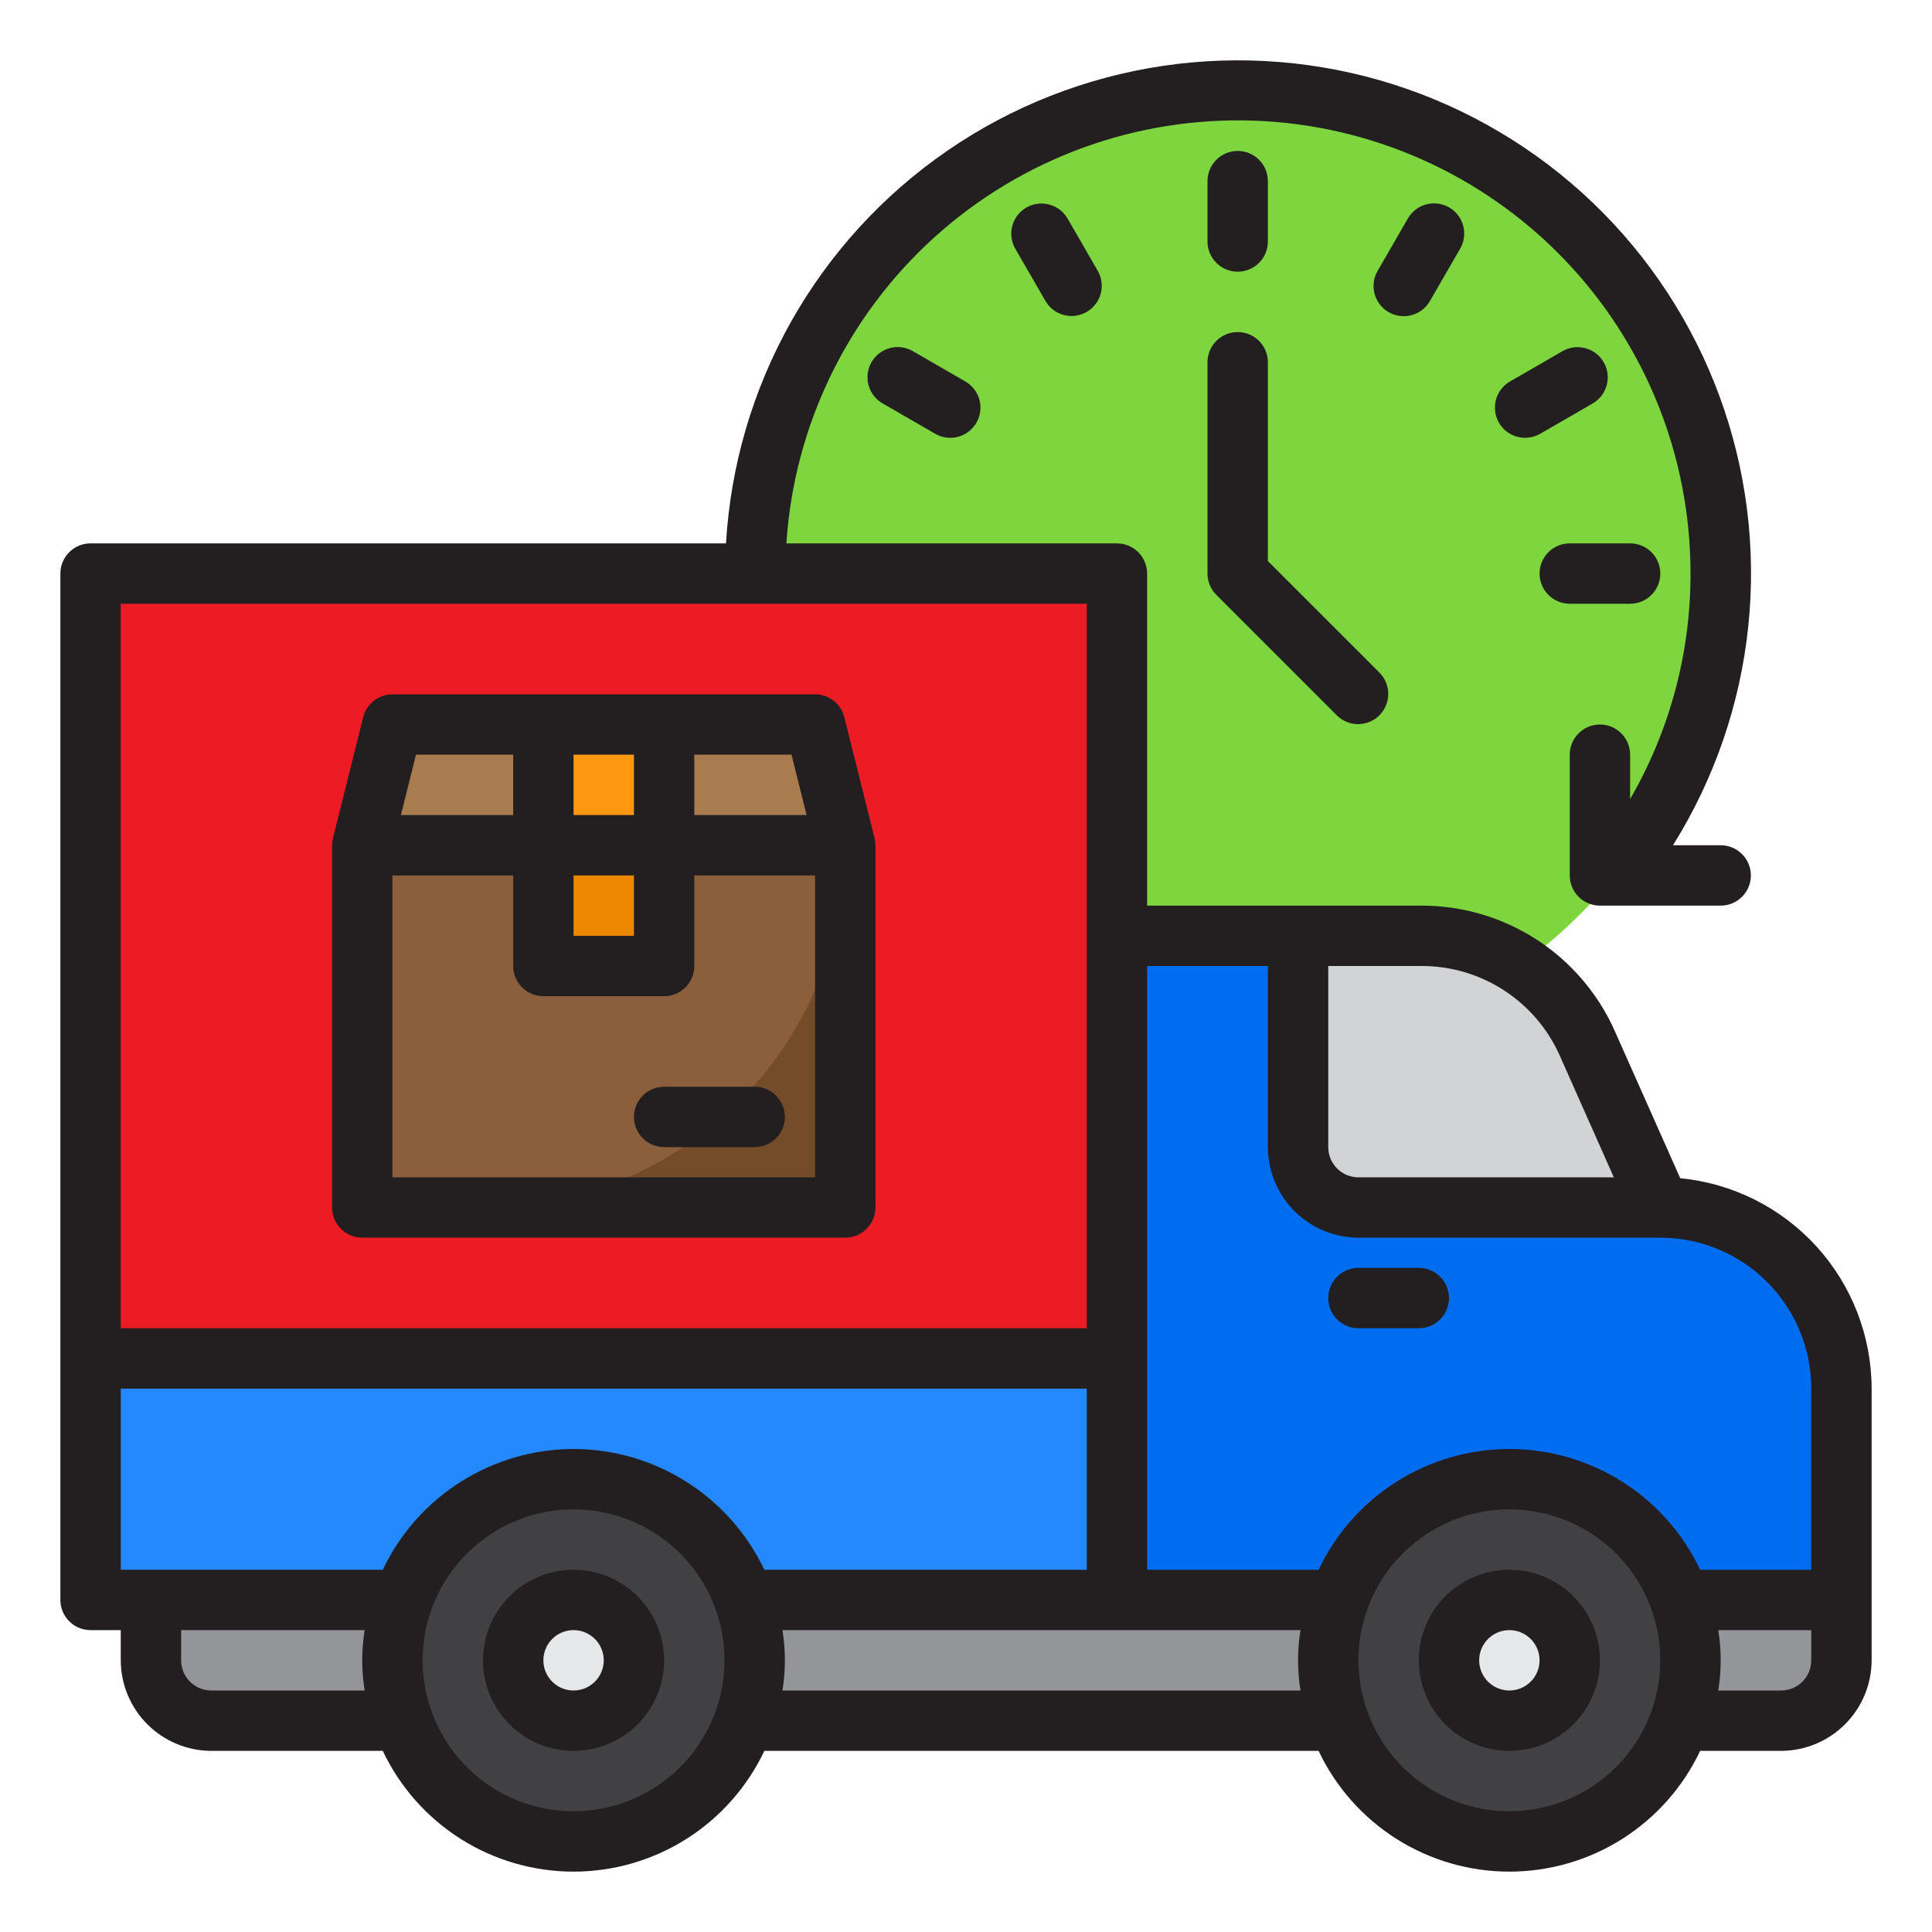 <?xml version="1.0" encoding="UTF-8" standalone="no"?> <svg width="64" height="64" viewBox="0 0 64 64" fill="none" xmlns="http://www.w3.org/2000/svg">
<path d="M41 35C49.837 35 57 27.837 57 19C57 10.163 49.837 3 41 3C32.163 3 25 10.163 25 19C25 27.837 32.163 35 41 35Z" fill="#7ED63E"/>
<path d="M37 45H3V53H37V45Z" fill="#2488FF"/>
<path d="M55 40H45C44.47 40 43.961 39.789 43.586 39.414C43.211 39.039 43 38.53 43 38V31H37V53H61V46C61 44.409 60.368 42.883 59.243 41.757C58.117 40.632 56.591 40 55 40Z" fill="#006DF0"/>
<path d="M5 53H61V55C61 55.53 60.789 56.039 60.414 56.414C60.039 56.789 59.53 57 59 57H7C6.47 57 5.961 56.789 5.586 56.414C5.211 56.039 5 55.53 5 55V53Z" fill="#939598"/>
<path d="M50 61C53.314 61 56 58.314 56 55C56 51.686 53.314 49 50 49C46.686 49 44 51.686 44 55C44 58.314 46.686 61 50 61Z" fill="#414042"/>
<path d="M19 61C22.314 61 25 58.314 25 55C25 51.686 22.314 49 19 49C15.686 49 13 51.686 13 55C13 58.314 15.686 61 19 61Z" fill="#414042"/>
<path d="M45 40H55L52.58 34.56C52.108 33.501 51.34 32.6 50.367 31.968C49.395 31.337 48.26 31 47.1 31H43V38C43 38.53 43.211 39.039 43.586 39.414C43.961 39.789 44.47 40 45 40Z" fill="#D1D3D4"/>
<path d="M37 19H3V45H37V19Z" fill="#ED1C24"/>
<path d="M50 57C51.105 57 52 56.105 52 55C52 53.895 51.105 53 50 53C48.895 53 48 53.895 48 55C48 56.105 48.895 57 50 57Z" fill="#E6E7E8"/>
<path d="M19 57C20.105 57 21 56.105 21 55C21 53.895 20.105 53 19 53C17.895 53 17 53.895 17 55C17 56.105 17.895 57 19 57Z" fill="#E6E7E8"/>
<path d="M28 28H12V40H28V28Z" fill="#8B5E3C"/>
<path d="M16 40H28V28C28 31.183 26.736 34.235 24.485 36.485C22.235 38.736 19.183 40 16 40V40Z" fill="#754C29"/>
<path d="M22 28H18V32H22V28Z" fill="#EE8700"/>
<path d="M28 28H12L13 24H27L28 28Z" fill="#A97C50"/>
<path d="M22 24H18V28H22V24Z" fill="#FF9811"/>
<path d="M41 9C40.735 9 40.48 8.895 40.293 8.707C40.105 8.52 40 8.265 40 8V6C40 5.735 40.105 5.48 40.293 5.293C40.48 5.105 40.735 5 41 5C41.265 5 41.52 5.105 41.707 5.293C41.895 5.48 42 5.735 42 6V8C42 8.265 41.895 8.52 41.707 8.707C41.52 8.895 41.265 9 41 9Z" fill="#231F20"/>
<path d="M55.66 39.03L53.49 34.15C52.94 32.915 52.043 31.866 50.909 31.129C49.775 30.393 48.452 30.001 47.1 30H38V19C38 18.735 37.895 18.48 37.707 18.293C37.52 18.105 37.265 18 37 18H26.05C26.304 14.115 28.059 10.482 30.945 7.868C33.83 5.255 37.618 3.866 41.509 3.996C45.4 4.126 49.088 5.764 51.792 8.565C54.496 11.365 56.005 15.107 56 19C56.005 21.623 55.315 24.2 54 26.47V25C54 24.735 53.895 24.48 53.707 24.293C53.52 24.105 53.265 24 53 24C52.735 24 52.48 24.105 52.293 24.293C52.105 24.48 52 24.735 52 25V29C52 29.265 52.105 29.52 52.293 29.707C52.48 29.895 52.735 30 53 30H57C57.265 30 57.52 29.895 57.707 29.707C57.895 29.52 58 29.265 58 29C58 28.735 57.895 28.48 57.707 28.293C57.52 28.105 57.265 28 57 28H55.42C56.793 25.804 57.646 23.324 57.914 20.748C58.182 18.172 57.857 15.569 56.965 13.137C56.073 10.706 54.637 8.511 52.767 6.719C50.896 4.928 48.641 3.588 46.174 2.801C43.706 2.015 41.092 1.803 38.53 2.181C35.968 2.56 33.526 3.519 31.392 4.985C29.257 6.452 27.486 8.387 26.213 10.642C24.941 12.898 24.201 15.415 24.05 18H3C2.735 18 2.48 18.105 2.293 18.293C2.105 18.48 2 18.735 2 19V53C2 53.265 2.105 53.52 2.293 53.707C2.48 53.895 2.735 54 3 54H4V55C4.002 55.795 4.319 56.557 4.881 57.119C5.443 57.681 6.205 57.998 7 58H12.68C13.247 59.197 14.142 60.208 15.26 60.916C16.379 61.624 17.676 62 19 62C20.324 62 21.621 61.624 22.74 60.916C23.858 60.208 24.753 59.197 25.32 58H43.68C44.247 59.197 45.142 60.208 46.26 60.916C47.379 61.624 48.676 62 50 62C51.324 62 52.621 61.624 53.74 60.916C54.858 60.208 55.753 59.197 56.32 58H59C59.795 57.998 60.557 57.681 61.119 57.119C61.681 56.557 61.998 55.795 62 55V46C61.997 44.258 61.346 42.58 60.175 41.292C59.003 40.004 57.394 39.197 55.66 39.03V39.03ZM44 32H47.1C48.067 32 49.014 32.28 49.825 32.808C50.636 33.335 51.277 34.086 51.67 34.97L53.46 39H45C44.735 39 44.48 38.895 44.293 38.707C44.105 38.52 44 38.265 44 38V32ZM4 20H36V44H4V20ZM12.08 56H7C6.735 56 6.48 55.895 6.293 55.707C6.105 55.52 6 55.265 6 55V54H12.08C11.973 54.662 11.973 55.338 12.08 56V56ZM19 60C18.011 60 17.044 59.707 16.222 59.157C15.4 58.608 14.759 57.827 14.381 56.913C14.002 56 13.903 54.995 14.096 54.025C14.289 53.055 14.765 52.164 15.464 51.465C16.164 50.765 17.055 50.289 18.024 50.096C18.994 49.903 20 50.002 20.913 50.381C21.827 50.759 22.608 51.4 23.157 52.222C23.707 53.044 24 54.011 24 55C24 55.657 23.871 56.307 23.619 56.913C23.368 57.52 23 58.071 22.535 58.535C22.071 59 21.52 59.368 20.913 59.619C20.307 59.871 19.657 60 19 60ZM19 48C17.676 48.002 16.38 48.379 15.262 49.087C14.143 49.795 13.248 50.805 12.68 52H4V46H36V52H25.32C24.752 50.805 23.857 49.795 22.738 49.087C21.62 48.379 20.324 48.002 19 48V48ZM43.08 56H25.92C26.027 55.338 26.027 54.662 25.92 54H43.08C42.973 54.662 42.973 55.338 43.08 56V56ZM50 60C49.011 60 48.044 59.707 47.222 59.157C46.4 58.608 45.759 57.827 45.381 56.913C45.002 56 44.903 54.995 45.096 54.025C45.289 53.055 45.765 52.164 46.465 51.465C47.164 50.765 48.055 50.289 49.025 50.096C49.995 49.903 51 50.002 51.913 50.381C52.827 50.759 53.608 51.4 54.157 52.222C54.707 53.044 55 54.011 55 55C55 56.326 54.473 57.598 53.535 58.535C52.598 59.473 51.326 60 50 60ZM60 55C60 55.265 59.895 55.52 59.707 55.707C59.52 55.895 59.265 56 59 56H56.92C57.027 55.338 57.027 54.662 56.92 54H60V55ZM60 52H56.32C55.753 50.803 54.858 49.792 53.74 49.084C52.621 48.376 51.324 48 50 48C48.676 48 47.379 48.376 46.26 49.084C45.142 49.792 44.247 50.803 43.68 52H38V32H42V38C42.002 38.795 42.319 39.557 42.881 40.119C43.443 40.681 44.205 40.998 45 41H55C56.326 41 57.598 41.527 58.535 42.465C59.473 43.402 60 44.674 60 46V52Z" fill="#231F20"/>
<path d="M45 44H47C47.265 44 47.52 43.895 47.707 43.707C47.895 43.52 48 43.265 48 43C48 42.735 47.895 42.48 47.707 42.293C47.52 42.105 47.265 42 47 42H45C44.735 42 44.48 42.105 44.293 42.293C44.105 42.48 44 42.735 44 43C44 43.265 44.105 43.52 44.293 43.707C44.48 43.895 44.735 44 45 44Z" fill="#231F20"/>
<path d="M50 52C49.407 52 48.827 52.176 48.333 52.506C47.84 52.835 47.455 53.304 47.228 53.852C47.001 54.4 46.942 55.003 47.058 55.585C47.173 56.167 47.459 56.702 47.879 57.121C48.298 57.541 48.833 57.827 49.415 57.942C49.997 58.058 50.6 57.999 51.148 57.772C51.696 57.545 52.165 57.16 52.494 56.667C52.824 56.173 53 55.593 53 55C53 54.204 52.684 53.441 52.121 52.879C51.559 52.316 50.796 52 50 52V52ZM50 56C49.802 56 49.609 55.941 49.444 55.831C49.28 55.722 49.152 55.565 49.076 55.383C49 55.2 48.981 54.999 49.019 54.805C49.058 54.611 49.153 54.433 49.293 54.293C49.433 54.153 49.611 54.058 49.805 54.019C49.999 53.981 50.2 54 50.383 54.076C50.565 54.152 50.722 54.28 50.831 54.444C50.941 54.609 51 54.802 51 55C51 55.265 50.895 55.52 50.707 55.707C50.52 55.895 50.265 56 50 56Z" fill="#231F20"/>
<path d="M19 52C18.407 52 17.827 52.176 17.333 52.506C16.84 52.835 16.455 53.304 16.228 53.852C16.001 54.4 15.942 55.003 16.058 55.585C16.173 56.167 16.459 56.702 16.879 57.121C17.298 57.541 17.833 57.827 18.415 57.942C18.997 58.058 19.6 57.999 20.148 57.772C20.696 57.545 21.165 57.16 21.494 56.667C21.824 56.173 22 55.593 22 55C22 54.204 21.684 53.441 21.121 52.879C20.559 52.316 19.796 52 19 52ZM19 56C18.802 56 18.609 55.941 18.444 55.831C18.28 55.722 18.152 55.565 18.076 55.383C18 55.2 17.981 54.999 18.019 54.805C18.058 54.611 18.153 54.433 18.293 54.293C18.433 54.153 18.611 54.058 18.805 54.019C18.999 53.981 19.2 54 19.383 54.076C19.565 54.152 19.722 54.28 19.831 54.444C19.941 54.609 20 54.802 20 55C20 55.265 19.895 55.52 19.707 55.707C19.52 55.895 19.265 56 19 56Z" fill="#231F20"/>
<path d="M28.97 27.76L27.97 23.76C27.916 23.543 27.792 23.351 27.616 23.213C27.44 23.075 27.223 23 27 23H13C12.777 23 12.56 23.075 12.384 23.213C12.208 23.351 12.084 23.543 12.03 23.76L11.03 27.76C11.014 27.839 11.004 27.919 11 28V40C11 40.265 11.105 40.52 11.293 40.707C11.48 40.895 11.735 41 12 41H28C28.265 41 28.52 40.895 28.707 40.707C28.895 40.52 29 40.265 29 40V28C28.996 27.919 28.986 27.839 28.97 27.76V27.76ZM23 25H26.22L26.72 27H23V25ZM19 25H21V27H19V25ZM19 29H21V31H19V29ZM13.78 25H17V27H13.28L13.78 25ZM27 39H13V29H17V32C17 32.265 17.105 32.52 17.293 32.707C17.48 32.895 17.735 33 18 33H22C22.265 33 22.52 32.895 22.707 32.707C22.895 32.52 23 32.265 23 32V29H27V39Z" fill="#231F20"/>
<path d="M22 36C21.735 36 21.48 36.105 21.293 36.293C21.105 36.48 21 36.735 21 37C21 37.265 21.105 37.52 21.293 37.707C21.48 37.895 21.735 38 22 38H25C25.265 38 25.52 37.895 25.707 37.707C25.895 37.52 26 37.265 26 37C26 36.735 25.895 36.48 25.707 36.293C25.52 36.105 25.265 36 25 36H22Z" fill="#231F20"/>
<path d="M34 6.875C33.886 6.941 33.786 7.028 33.706 7.132C33.626 7.237 33.568 7.356 33.534 7.483C33.5 7.61 33.491 7.742 33.508 7.872C33.525 8.003 33.568 8.128 33.634 8.242L34.634 9.974C34.767 10.202 34.986 10.367 35.241 10.435C35.496 10.502 35.768 10.466 35.997 10.334C36.225 10.202 36.393 9.985 36.462 9.73C36.531 9.475 36.496 9.204 36.366 8.974L35.366 7.242C35.3 7.128 35.213 7.028 35.109 6.948C35.005 6.868 34.886 6.81 34.759 6.776C34.632 6.741 34.5 6.733 34.37 6.75C34.239 6.767 34.114 6.809 34 6.875V6.875Z" fill="#231F20"/>
<path d="M30.242 11.634C30.128 11.567 30.002 11.524 29.872 11.506C29.741 11.488 29.608 11.496 29.481 11.53C29.353 11.564 29.234 11.622 29.129 11.702C29.024 11.782 28.936 11.883 28.87 11.997C28.804 12.111 28.762 12.237 28.745 12.368C28.728 12.499 28.737 12.631 28.771 12.759C28.806 12.886 28.865 13.005 28.946 13.109C29.027 13.214 29.127 13.301 29.242 13.366L30.974 14.366C31.088 14.433 31.214 14.476 31.344 14.494C31.475 14.512 31.608 14.504 31.735 14.47C31.863 14.436 31.982 14.378 32.087 14.298C32.192 14.218 32.28 14.117 32.346 14.003C32.412 13.889 32.454 13.763 32.471 13.632C32.488 13.501 32.479 13.369 32.445 13.241C32.41 13.114 32.351 12.995 32.27 12.891C32.189 12.786 32.089 12.699 31.974 12.634L30.242 11.634Z" fill="#231F20"/>
<path d="M52 20H54C54.265 20 54.52 19.895 54.707 19.707C54.895 19.52 55 19.265 55 19C55 18.735 54.895 18.48 54.707 18.293C54.52 18.105 54.265 18 54 18H52C51.735 18 51.48 18.105 51.293 18.293C51.105 18.48 51 18.735 51 19C51 19.265 51.105 19.52 51.293 19.707C51.48 19.895 51.735 20 52 20Z" fill="#231F20"/>
<path d="M53.125 12C53.059 11.886 52.972 11.786 52.868 11.706C52.763 11.626 52.644 11.568 52.517 11.534C52.39 11.5 52.258 11.491 52.128 11.508C51.997 11.525 51.872 11.568 51.758 11.634L50.026 12.634C49.911 12.699 49.811 12.786 49.73 12.891C49.649 12.995 49.59 13.114 49.555 13.241C49.521 13.369 49.512 13.501 49.529 13.632C49.546 13.763 49.588 13.889 49.654 14.003C49.72 14.117 49.808 14.218 49.913 14.298C50.018 14.378 50.137 14.436 50.265 14.47C50.392 14.504 50.525 14.512 50.656 14.494C50.786 14.476 50.912 14.433 51.026 14.366L52.758 13.366C52.872 13.3 52.972 13.213 53.052 13.109C53.132 13.005 53.19 12.886 53.224 12.759C53.259 12.632 53.267 12.5 53.25 12.37C53.233 12.239 53.191 12.114 53.125 12V12Z" fill="#231F20"/>
<path d="M46.5 10.474C46.676 10.474 46.848 10.428 47.001 10.34C47.153 10.252 47.279 10.126 47.367 9.974L48.367 8.242C48.434 8.128 48.477 8.002 48.495 7.872C48.513 7.741 48.505 7.608 48.471 7.481C48.437 7.353 48.379 7.234 48.299 7.129C48.219 7.024 48.118 6.936 48.004 6.87C47.89 6.804 47.764 6.762 47.633 6.745C47.502 6.728 47.37 6.737 47.242 6.771C47.115 6.806 46.996 6.865 46.892 6.946C46.787 7.027 46.7 7.127 46.635 7.242L45.635 8.974C45.547 9.126 45.501 9.298 45.501 9.474C45.501 9.649 45.547 9.822 45.635 9.974C45.722 10.126 45.849 10.252 46 10.34C46.152 10.428 46.325 10.474 46.5 10.474Z" fill="#231F20"/>
<path d="M41 11C40.735 11 40.48 11.105 40.293 11.293C40.105 11.48 40 11.735 40 12V19C40 19.265 40.105 19.52 40.293 19.707L44.293 23.707C44.482 23.889 44.734 23.99 44.996 23.988C45.259 23.985 45.509 23.88 45.695 23.695C45.88 23.509 45.985 23.259 45.988 22.996C45.99 22.734 45.889 22.482 45.707 22.293L42 18.586V12C42 11.735 41.895 11.48 41.707 11.293C41.52 11.105 41.265 11 41 11Z" fill="#231F20"/>
</svg>
